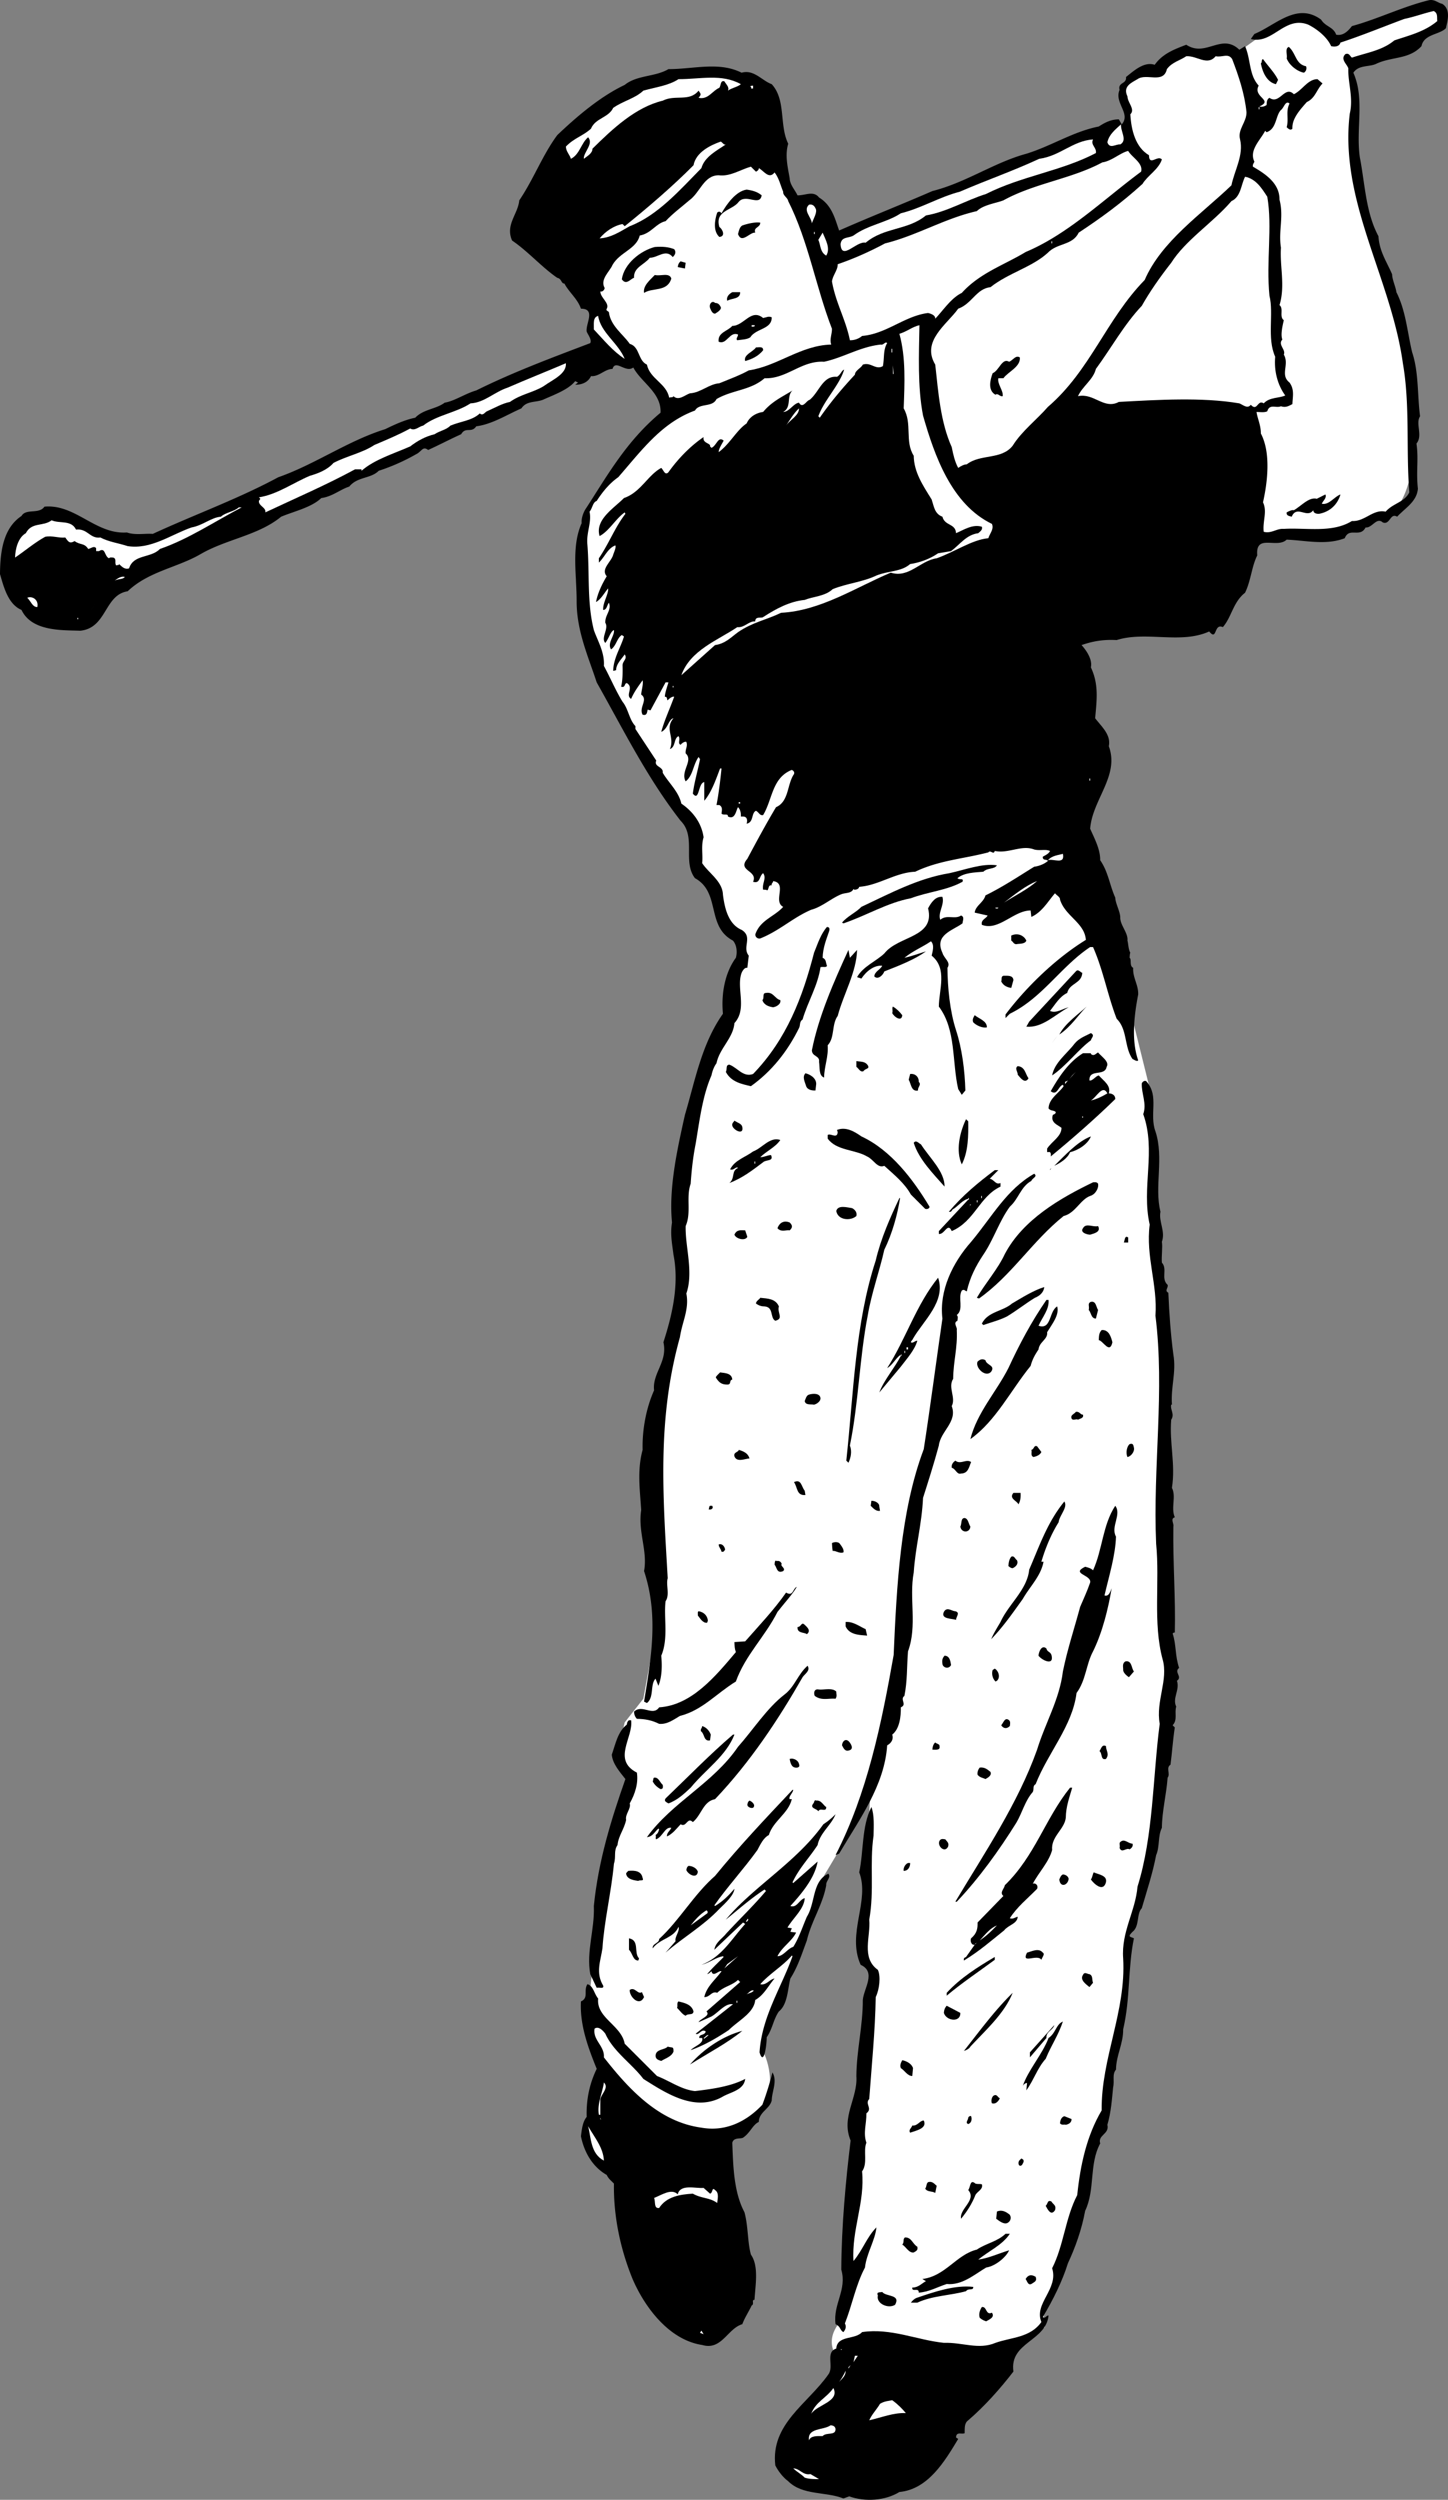 <svg xmlns="http://www.w3.org/2000/svg" width="201.894" height="348.524"><rect width="100%" height="100%" fill="#808080" stroke="none"/><path fill="#fff" d="m181.402 2.14-4 1.698-5 3.598.297 67.703 10-.703s10.028-1.29 12-3.598c2.028-2.359 2.403-7.402 2.403-7.402s-.043-14.957-2.7-21c-2.675-5.957-5.675-16.29-5.703-21.297.028-4.992-.297-12.3-.297-12.3l12.7-5.7s.293-3.66-2.403-2.703c-2.64 1.043-12.297 5-12.297 5l-3-3-2-.297M128.7 43.436 93.401 57.139l-11 13s-3.675 6.672-1.3 15.297c2.293 8.71 10.3 22 10.3 22l5.297 8 .403 5.402 2.597 3 .703 4.301 3 3.7 46.7-10-21.403-78.403"/><path fill="#fff" d="m151.102 118.14-48 11.698.3 4-1.703 3.598.403 4.402s-5.043 7.641-6.403 17c-1.304 9.309-.597 17.598-.597 17.598l-1.403 12.402s-3.972 8.973-3.297 16.301c.657 7.34 1.7 18.7 1.7 18.7l-2.403 13-2.597 3.3-1 4.297 2 4s-3.043 7.71-4 14.402c-1.043 6.641-2 16.301-2 16.301s-.707 6.34 3 11c3.625 4.672 14 9 14 9s6.957-2.66 8-6.703c.957-3.957-1-7-1-7l8.597-23.598 3.403-5.699 3.3-7-1.3 22.7 1.3 3.3-3.3 42.297-.7 6s-3.007 2.71-.3 5.703c2.625 3.008 25.597-2.703 25.597-2.703l3-2s-.972-1.957 1.703-7.598c2.657-5.691 5-18.402 5-18.402l2-5.297 2-12.703 1-11.297s4.657-13.66 5.297-27c.696-13.328-.297-35.703-.297-35.703l-.703-26.297-.597-8.703-.403-12.297-.297-7-3.3-13.3-6-20.7"/><path d="M117.602 348.338c-2.477-.992-5.676-.394-7.7-2.402-.777-.59-1.375-1.39-1.8-2.2-.676-5.792 4.523-8.59 7.398-12.698.824-1.094-.473-3.094 1.102-3.602.125-1.89 2.625-1.191 3.597-2.297 4.028-.594 7.625 1.106 11.403 1.5 2.625-.094 4.824 1.008 7.199 0 2.226-.793 4.824-.695 6.398-2.902-1.074-2.59 2.426-4.59 1.5-7.5 1.625-3.192 1.828-6.992 3.5-10.2.426-4.19 1.328-8.292 3.403-11.8-.075-7.293 3.425-13.793 3-21.2-.278-3.69 1.722-6.593 2-10 2.222-7.093 2.125-15.292 3.097-22.699-.574-3.191 1.227-6.093.403-9-1.375-5.093-.375-10.793-.903-16.101-.472-10.793 1.227-21.293-.097-31.801.324-4.29-1.375-8.29-.801-12.7-1.176-5.19.926-10.292-.899-15.398.524-1.492-.277-2.894-.203-4.3.125-.293.528-.493.703-.2 1.723 2.008.325 4.508 1.2 6.899 1.222 3.707-.176 7.707.699 11.199-.274 1.41.726 2.71.199 4.203.125.707-.074 2.008 0 2.899.824.906-.176 2.207.8 3.101.126.406-.476.805.102 1.098.125 2.91.325 5.808.7 8.601.425 2.508-.375 4.508-.2 7h-.101c-.176.707.523 1.309 0 2.098-.274 3.21.625 6.21.101 9.5.625 1.21-.175 2.809.399 4.102-.676.207-.074.906-.2 1.3-.074 5.008.325 10.106.2 14.801-.074-.094-.176.008-.301.098.527 1.61.324 3.11.902 4.8-.777.61.524 1.208-.3 1.801.425 1.309-.676 2.407-.102 3.598-.273.91.227 1.809-.5 2.602l.3.3c-.273 1.809-.374 3.508-.6 5.2-.673.406.027 1.308-.4 1.8-.175 2.407-.773 4.606-.8 7-.574 1.106-.273 2.606-.8 3.801-.473 2.508-1.274 4.906-2 7.399-.774.808-.274 2.507-1.298 3.3-.175.207-.578.508-.3.7l.5.199c-.875 4.308-.477 8.308-1.5 12.699.023 2.008-.977 3.61-1 5.602-.575.707-.176 1.507-.403 2.5-.172 1.707-.273 3.406-.797 5.199.325 1.308-1.375 1.41-1 2.601-1.578 2.907-.675 6.407-2.101 9.399-.477 2.61-1.375 5.11-2.399 7.3-.777 2.508-2.078 5.11-3.5 7.5.325.31.524-.292.797-.199-.375 3.606-5.472 3.707-4.898 7.801-1.774 2.305-3.977 4.805-6.301 6.797-.574.41-.473 1.11-.5 1.8-.375.208-1.176-.292-1.2.602l.302.2c-1.875 3.109-4.176 7.007-8.2 7.398-1.976 1.211-4.777 1.41-7 .602l-.8.3"/><path fill="#fff" d="M110.602 344.14c.925.007 1.324 1.007 2.398.796l1.2.703c-.473.008-1.376.008-2-.203-.473-.492-1.075-.79-1.598-1.297m2.198-3.902c-.273-1.793 2.024-1.39 3-2.098.325.008.626.106.7.5.027 1.008-1.273.406-1.8 1-.673.008-1.673-.094-1.9.598m9.9-5.097c.624-.395 1.226-.395 1.702-.5.723.507 1.422 1.206 1.899 1.796-1.676-.09-3.375.61-5.102 1 .328-.79 1.028-1.492 1.5-2.297m-9.597 1.399c.625-1.692 2.125-2.192 3.097-3.602.926 1.91-2.273 2.309-3.097 3.602m4.8-6c.024.808-.578 1.109-1.101 1.8.426-.492.824-1.191 1.101-1.8m.7-.801-.301.5v-.2zm1-1.301-.602.902.2-.902Zm-2.2-.898-.101.101-.102-.101zm0 0"/><path d="M88.2 317.737c-1.673-4.09-2.673-8.692-2.598-13.301-.375-.39-.778-.691-1-1.2-2.075-1.19-3.176-3.292-3.602-5.398.125-.992.227-1.992.8-2.699-.073-2.492.427-4.695 1.4-6.703-1.173-2.89-2.376-6.09-2.2-9.398 1.125-.493.324-1.493.902-2.399.825.207.922 1.305 1.5 2-.277 2.707 3.223 3.707 3.7 6.297l4.5 4.5c1.824.71 3.425 1.91 5.3 2.102 2.524-.293 5.125-.692 7-1.7-.175 1.508-1.875 1.809-3 2.399-3.875 2.308-7.875-.293-11.203-2.399-1.574-2.093-4.172-3.793-5.297-6.3-.375-.493-.976-1.094-1.5-.7-.277 1.606 1.422 2.407 1.297 4 3.528 4.508 7.727 9.008 13.602 9.801 3.426.606 6.324-.894 8.5-3.203a41.959 41.959 0 0 0 1.398-4.5c.727 1.21-.074 2.61-.097 3.902-.278 1.207-1.778 1.606-1.801 3-.875.407-1.176 1.508-2.2 2.2-.374.207-1.277-.094-1.5.699.126 3.41.223 6.91 1.7 9.699.523 1.91.426 4.21.898 5.902 1.125 1.606.625 4.207.5 6.301-.472.008.027.606-.398.797-.375.809-.977 1.71-1.301 2.602-2.074.609-2.875 3.707-5.598 2.898-4.578-.691-7.976-5.191-9.703-9.2"/><path fill="#fff" d="m97.8 324.936.302.5-.5-.2zm0 0"/><path d="M116.5 324.038c-.375-2.793 1.625-4.793.8-7.602.024-5.992.626-12.492 1.302-18-1.375-3.29 1.023-5.89.8-9 .024-3.492.922-7.09.899-10.598.125-1.593 1.926-3.894-.301-4.902-1.973-4.39 1.324-8.89-.2-12.898.626-2.891.325-6.391 1.7-9.102.426 1.11.324 2.71.3 4-.573 3.91.126 7.61-.6 11.703.226 2.305-1.173 5.305 1.202 7 .422.906.223 2.707-.3 3.797-.075 4.71-.575 9.61-.903 14.203-.672.707.528 1.305-.398 2 .023 1.508-.477 2.707 0 4.098-.477 1.207.226 2.808-.602 4 .426 4.308-1.472 8.11-1.199 12.5 1.324-1.59 1.824-3.293 3.2-4.7-.173 1.81-1.376 3.61-1.598 5.602-1.278 2.406-1.778 5.207-2.801 7.797.226.41.125.809-.2 1.203-.476-.195-.374-.793-1.101-1.101"/><path fill="#fff" d="m96 324.538-.398-.102.398.102"/><path d="M136.602 323.14c-.176-.493.023-1.095.3-1.5.723-.095.524 1.206 1.399.796.426.61-.274.91-.801 1.203-.273-.094-.574-.195-.898-.5m-14.2-3.101c-.277-.594.422-.391.598-.5.527.707 2.625.308 1.8 1.8-.976.606-2.675-.191-2.398-1.3m4.598 1c.227-.293.527-.594.902-.7 2.325-.793 5.223-1.793 7.797-1.5.028.606-.672.106-1 .598-2.172.61-4.672.61-6.797 1.602H127m.2-2.102c.827.008 1.327-.59 1.902-.898l-.5-.301c3.222-.39 4.722-3.39 7.597-4.098 1.328-.894 2.828-1.094 4-2.203h.602c-1.074 1.61-2.977 2.41-4.399 3.602 1.422-.192 2.922-.891 4.297-1.301-.375.91-1.875 2.207-3.199 2.402-1.676 1.008-3.375 2.508-5.5 2.297-1.273.41-2.473 1.11-3.898 1.203.023-.793-.977.008-.903-.703M143 317.737c.426-.692.926-.59 1.402-.301.223.61-.175.71-.601 1-.477.21-.574-.39-.801-.7m-17.2-4.8c.325-.29.024-.79.4-1 .925.008 1.027.91 1.702 1.3.125.509-.175.61-.5.802-.675.109-1.078-.793-1.601-1.102m13.101-3.598.098-1c.625-.293 1.227.008 1.602.301.425.207.425.906 0 1.2-.477.406-1.176-.094-1.7-.5M135 305.338c.324-.394.227-1.593 1-.902.324.11.625.008.902.102.223.707-.675 1.007-.902 1.5-.473 1.207-1.176 2.308-2 3.3-.273-1.394 2.227-2.593 1-4m10.8 2.2c.325-.293.227-.891.802-.602.222.41.722.508.5 1.203-.575.906-1.075-.195-1.301-.601"/><path fill="#fff" d="M91.2 306.436c1.027-.39 2.425-1.39 3.3-.5.324-1.492 2.527-.79 3.602-.898l.898.8c.426-.093.227-.992.7-.5.624.407.327 1.309.3 1.801-1.074-.793-2.176-.594-3.398-1.3-1.778.105-3.676.406-4.7 2-.777.105-.476-.895-.703-1.403"/><path d="M129 305.14c.227-.294.125-.696.402-.903.625-.192.922.308 1.2.5l-.2 1c-.476-.293-1.078-.09-1.402-.598m13.2-3.999.202-.204c.524.21.325.508.098.902-.473.407-.676-.394-.3-.699"/><path fill="#fff" d="M82 296.436c.926 1.61 2.125 3.008 2.2 4.8-1.876-.991-1.774-3.19-2.2-4.8"/><path d="M126.902 297.338c-.277-.394.223-.691.297-1 .727.106 1.028-.691 1.602-.699.523 1.106-1.074 1.406-1.899 1.7m20.898-1.301c.024-.493.227-.891.602-1l1 .398c.024.41-.277.71-.8.8-.176-.09-.575.11-.801-.198M135 295.237c.027-.09.227-.293.402-.2.125.31.125.907-.402 1.102-.473-.195.027-.594 0-.902"/><path fill="#fff" d="m83.7 295.237.1.3-.1-.101zm-.2-.399c-.273-1.593.527-3.093.7-4.5.726.707-.274 1.508-.5 2.301v2.2h-.2"/><path d="M138.3 293.237c-.175-.39.024-.992.302-1.098.425-.195.523.305.8.399-.078.207-.476.906-1.101.699m4.899-2.801c-.075-.09-.473.11-.598.402.722-2.191 2.722-4.394 3.597-6.699 1.028-.695 1.028-1.894 2-2.3-.672 2.007-1.574 3.206-2.398 5.199-1.176 1.308-1.676 3.007-2.7 4.398l.098-1m-17.597-2.098c-.176-.394.023-.793.199-1.101.625.11 1.324.508 1.5 1.101l-.102 1.098c-.672.008-1.074-.79-1.597-1.098m-29.402-.5c1.925-2.191 4.624-3.992 7.3-4.699-2.074 1.707-4.773 3.106-7.3 4.7m-4.798-1.199c.024-.993 1.223-.794 1.7-1.302.625.207.824-.093.8.7-.277.707-1.078.906-1.703 1.3-.273-.093-.773-.191-.797-.699"/><path d="M105.902 286.14c.325-4.993 3.024-8.993 4.598-13.403l-.098-.098c-1.175 1.406-3.078 2.508-4.402 4 .824.207 1.324-.695 2-.8-.875 1.007-1.473 2.308-2.7 3-.175 1.808-2.273 2.808-3.698 4.199-1.676 1.109-3.375 2.109-5.301 2.8.523-.593 1.824-.894 1.601-1.699H97.5c-.074-.594.727-.293.902-.902-.578-.492-.976.61-1.402.3l5.2-4.101c-1.075-.191-1.973 1.11-3 1.703l-1.798.797c.223-.492 1.723-.89 1.098-1.5l4.7-4.098-.298-.3c-.875.808-1.976.906-2.902 1.8-.773-.293-.973.606-1.8.598.327-1.492 1.527-2.39 2.402-3.598-.375-.191-1.176.907-1.403 0-.172.106-.273.309-.597.399.722-.89 1.523-1.59 2.3-2.399l-.101-.101c-1.074.207-1.875.91-3 1.199 2.824-1.09 4.125-3.492 6.101-5.7l-.3-.198-4 3.8c.125-.992 1.125-1.593 1.597-2.199 1.926-2.094 3.828-3.894 5.602-6l-.2-.203c-1.874 1.21-3.675 2.809-5.402 4.203 3.828-4.594 9.828-7.992 13.602-13.3a9.448 9.448 0 0 0 1.699-1.403c-.574 1.508-2.176 2.61-2.5 4.3-1.176 1.81-2.574 3.208-3.5 5.2l.102.102 3.398-3c-.375 2.207-2.074 4.308-3.8 6.199.925.308 1.226-.89 2-1.098-.075 1.508-1.575 2.707-2.4 4.098l.602.101-.203.5.801.098c-.574 1.21-1.973 2.008-2.598 3.3.825.009 1.422-1.09 2.2-1.3.824-1.29 1.324-2.89 1.898-4.2 1.227-1.991.727-4.991 3-6 .426.509-.375 1.009-.3 1.602-.473 2.707-2.075 5.008-2.7 7.7-.676 1.808-1.273 3.707-2.3 5.3-.376 1.508-.376 3.606-1.598 4.598-.778 1.11-.875 2.41-1.7 3.602.024.808-.375 4.207-1 2.101M147 282.338c-.176.707-1.176.907-1.098 1.801l-2.3 2.7v-.7l3.398-3.8m-12.598 3.597c2.125-2.691 4.325-5.691 6.797-8.098-1.172 2.907-3.773 5.207-5.898 7.5-.176.309-.574.508-.899.598"/><path fill="#fff" d="M98.102 284.14c.222-.095.425-.493.699-.403l-.602.5-.097-.098"/><path d="M131.602 280.64c.023-.395.125-.696.398-1l1.902 1c.024 1.405-1.976 1.105-2.3 0m-37.2-.704c.125-.29-.078-.691.2-.898.824.207 1.824.406 2.097 1.398-.074.61-.773.21-1.097.602-.477-.192-.778-.692-1.2-1.102m-6.602-2.5c.727-.492 1.126.71 1.7.3l.3.7c-.675 1.41-2.073-.09-2-1"/><path fill="#fff" d="M102.8 278.936h-.1v.3h.1v-.3"/><path d="M132 277.838c1.926-2.093 4.324-3.593 6.7-5v.399c-2.173 1.61-4.575 3.207-6.7 5v-.399"/><path fill="#fff" d="M104.102 278.038c.324-.192.625-.692 1-.5-.278.308-.575.308-1 .5"/><path d="M82.3 275.237c-.573-3.192.626-6.192.5-9.5.626-6.293 2.427-12.09 4.4-17.7-.774-.992-1.774-2.093-1.9-3.398.524-1.492.825-3.195 2.102-4.203.024-.29.125-.492.297-.598H88c.324 2.407-2.676 5.508.8 7.301.227 1.508-.273 3.008-1 4.297.227.71-.675 1.508-.5 2.3-.273 1.31-1.073 2.208-1.198 3.5-.575.81-.176 1.61-.5 2.602-.375 4.008-1.375 8.106-1.602 11.801-.273 1.805-.973 3.406.102 5.2.125.507-.477.206-.903.3l-.898-1.902m68.699.101c.227-.492.625-.093.902-.101.524.207.325.808.5 1.199l-.5.602c-.476-.391-1.375-.993-.902-1.7"/><path fill="#fff" d="M102.902 272.737 101 274.436l.402-.598zm0 0"/><path d="M134.402 273.338c-.078-.394.125-.394.297-.5l1.203-1.699c-.476.106-.675-.594-.5-.902.825-.692.922-1.39.899-2.2l3.601-3.699c-.578-.492.125-.992.2-1.5 4.222-4.093 5.625-9.293 9.097-13.601h.301c-.375 1.308-.875 2.61-.898 4.199-.176 1.61-2.075 2.61-1.903 4.5-.472 1.71-1.875 3.11-2.699 4.703.324-.195.824.207.602.7-1.375 1.406-2.778 2.507-3.801 4.097.426.21.824-.191 1.101-.2-.078 1.009-1.277 1.11-1.902 1.903-1.875 1.508-3.473 2.906-5.598 4.2M87.7 271.838v-1.601c1.527.308.624 2.008 1.402 2.8l-.102.301c-.773.008-.773-.992-1.3-1.5m55.5.399c.726-.192 1.624-.692 2.202 0 .325.207-.078.61-.203 1-.574-.89-2.875.707-2-1M94.2 270.64c-.173-.595.624-1.395.402-2-.676 1.605-2.575 1.605-3.602 3-.074-.696.926-.696.902-1.302 2.825-2.593 4.825-6.191 7.797-8.8 3.426-4.192 6.926-7.891 10.801-12h.102c-.075.507-.676.906-.5 1.3h.3c-.476 2.008-2.578 3.008-3.203 5-.773.407-1.172 1.309-1.597 2.098-1.875 2.61-4.176 5.11-6 7.703l.097.098c1.125-.692 1.828-1.39 2.703-2.399-.078.907-1.277 2.008-2.101 2.801-2.274 2.406-4.977 3.906-7.5 6.098l1.398-1.598"/><path fill="#fff" d="m136.2 270.838-.2.2h-.098zm2.8-2.402c-.676.71-1.375 1.41-2.398 2.102.824-.891 1.425-1.692 2.398-2.102m-40.5-2.098c.227.106.227.407 0 .5l-2.2 1.598c.626-.79 1.325-1.59 2.2-2.098m5.5 1.598c.027-.191.227-.29.2-.398.226-.094.124.406-.2.398"/><path d="M133.2 265.14c4.124-6.895 8.726-13.696 11.402-21.204 1.125-3.691 3.125-6.992 3.597-10.898.625-3.094 1.625-6.094 2.403-9 .425-.993 1.023-2.293 1.398-3.399.227-1.094-2.773-1.195-.7-2.203.427.11.825.21 1.102.5 1.325-2.89 1.325-6.29 3.098-9 .926 1.21-.676 2.91.102 4.3-.075 2.61-.977 5.509-1.602 8.2.625.21.824-.59 1-1-.473 2.809-1.273 6.11-2.598 8.8-.976 1.81-.976 4.009-2.3 5.802-.575 4.609-3.977 8.308-5.7 12.699-.476.308-.175.61-.402 1.101-1.074 1.207-1.473 2.907-2.3 4.301-2.376 3.805-5.173 7.707-8.298 11h-.203m18.903-3.101c.222-.293.222-.692.398-1 .625.308 1.926.406 1.7 1.398-.376 1.41-1.673.21-2.098-.398m-4.402 0c.124-.293.226-.594.5-.7.327.008.726.207.8.598-.074.91-1.176 1.309-1.3.102m-60.4-.801c.024-.192.227-.293.302-.399.925-.093 1.824.008 2 1 .222.508-.375.207-.602.399-.574-.09-1.574-.192-1.7-1m8.4-.5c.027-.293.124-.492.3-.598.527.008 1.125.305 1.3.797-.073 1.008-1.273.508-1.6-.2m30.3.102c-.074-.293.125-.894.602-1.101h.3c.024.508-.277 1.11-.902 1.101m-1.398-30.101c.425-9.59.925-19.992 4.199-28.7.926-5.992 1.726-12.19 2.601-18.199-.476-3.894 1.422-7.793 4-10.699 2.922-3.492 4.922-7.293 8.797-9.5.528.406-.273.606-.398 1-1.477.805-1.774 2.508-3 3.598-1.477 2.008-2.274 4.61-3.7 6.699-1.074 1.61-1.874 3.21-2.3 5.102-.176.008-.375-.391-.7-.102-.574 1.008.325 2.61-.699 3.402.223.207.125.508.098.801-.676.305.027.906-.098 1.297.125 2.508-.476 4.309-.5 6.8-.777 1.208.422 2.61-.203 3.802.828 2.207-1.574 3.507-1.797 5.5-.675 2.507-1.476 5.007-2.203 7.3-.172 3.707-1.074 6.907-1.297 10.399-.675 3.61.524 7.41-.8 11-.176 2.207-.075 4.11-.5 6.199-.676.508.425 1.21-.5 1.602.023 1.308-.176 3.007-1.2 3.8.223.707-.175 1.207-.703 1.5-.375 5.606-3.875 10.309-6.699 15.098l-.5.203c4.426-8.594 6.426-18.394 8.102-27.902m31.5 26.903c.125-.395-.176-.696.199-.903.523-.39 1.023.308 1.601.3.125.31-.078.61-.402.801-.473-.293-1.074.606-1.398-.199M131 256.64c.227-.395.625-.196.8-.204.325.41.524.508.4 1-.473 1.008-1.575-.09-1.2-.797m-39.598-.801c.325-.191.422-.492.5-.8l-.101-.102c-.574.508-.774 1.11-1.602 1.203 3.528-4.894 9.227-7.492 12.703-12.601 2.125-2.391 4.024-5.391 6.5-7.301 1.422-1.09 1.825-2.793 3.2-4 .425.707-.375 1.11-.7 1.601-3.375 5.907-7.277 11.809-12.203 17-1.672.309-1.875 2.207-3.097 3.2-.778-.793-.875.808-1.7.3-.578.606-1.078 1.309-1.902 1.7-.074-.493.426-.793.602-1.2-.875-.191-1.176 1.207-2.102 1.598-.176-.09.027-.39-.098-.598m22-4.402c.125-.09.125-.59.399-.398.726-.094 1.023.707 1.398.898.028.809-.875.008-1.097.602-.176-.391-1.278-.391-.7-1.102m-9.202.204c.027-.294.124-.493.3-.602.324.109.926.609.5 1-.273.109-.773-.094-.8-.399"/><path d="M92.8 250.737c3.024-2.89 6.126-6.09 9.4-8.899h.202c-1.175 3.008-3.976 4.809-6.101 7.399-.875.808-1.774 1.707-3.102 2.199-.273-.191-.672-.29-.398-.7M91 248.338c.125-.093.027-.394.2-.5.624-.093.827.707 1.202 1 .024.207.125.606-.3.598-.375-.191-.875-.59-1.102-1.098m45.3-.902c-.073-.39.126-.79.302-1 .722-.09 1.125.309 1.5.602.222.507-.375.808-.7 1-.375-.192-.777-.192-1.101-.602m-26.199-2.199c.523-.192 1.222.207 1.3.699.125.309.024.41-.203.5-.773.11-.972-.492-1.097-1.2m43.198-1.096c.227-.294.325-.993.9-.704.027.71.527 1.11 0 1.8-.774.208-.473-.792-.9-1.097m-35.898-.801c.024-.492.422-.992.899-.601.324.308.824 1.11.101 1.3-.578.208-.777-.292-1-.699m12.598.598c.027-.39.125-.79.402-1 .223.21.625.21.598.5.125.61-.473.508-1 .5m-32.2-2.5c-.273-.29.126-.492.102-.797.625.207 1.024.707 1.2 1.2l-.102.8c-.875.207-.773-.894-1.2-1.203m41.802-.898c.324-.391.523-1.192 1.097-.7.227.207.125.606.102.801-.375.406-.875.406-1.2-.101M88.8 239.64c-.273-.294-.374-.595-.398-1 1.125-1.095 2.625.706 3.5-.602 4.524-.293 7.825-4.293 10.7-7.7-.176-.492-.176-.793-.2-1.402l1.5-.098c1.922-2.191 4.024-4.394 5.7-6.8 1.023.609.925-.594 1.5-.801-.575 1.008-1.778 2.308-2.7 3.5-1.777 3.508-4.476 6.008-5.8 9.699-2.778 1.71-4.676 4.008-7.801 4.8-.875.509-1.774 1.208-2.899 1.102-.976-.492-1.976-.691-3.101-.699"/><path d="M89.8 237.237c1.024-6.192 2.024-12.09 0-18.2.524-2.792-.874-5.492-.398-8.5-.175-2.792-.578-5.593.2-8.398-.075-2.894.523-5.894 1.597-8.3-.273-2.395 1.926-3.993 1.301-6.7 1.227-3.793 2.227-8.094 1.402-12.203-.175-1.492-.476-2.79-.203-4.5-.472-4.79.727-10.191 1.801-15 1.426-4.79 2.324-9.89 5.3-14.098-.273-2.894.325-5.793 1.802-7.8.222-.793.125-1.793-.403-2.399-3.773-1.992-1.672-6.695-5.297-8.703-1.777-2.29.223-5.79-2-8-4.675-5.992-7.976-12.691-11.703-19.297-1.172-3.594-2.773-7.094-2.797-11.203.024-3.691-.777-7.691.7-11-.075-.79.324-1.691.699-2.2 3.023-4.69 5.625-9.292 10.3-13.198.126-2.793-2.675-4.192-3.8-6.301-1.074.808-2.477-1.192-2.899.199-1.078.008-1.875 1.11-3 1-.375.809-1.175 1.21-2.203 1.203l.403-.3-.403-.2c-.972 1.207-2.972 1.906-4.5 2.598-1.074.41-2.273.11-3 1.199-2.074.91-4.074 2.21-6.297 2.5-.675 1.008-1.476.008-2.101 1.102-1.574.707-2.875 1.406-4.602 2.199-.773-.59-.875.207-1.699.601a27.915 27.915 0 0 1-5.2 2.301c-1.073 1.106-2.976.805-4.1 2.2-1.274.406-2.376 1.406-3.9 1.597-1.374 1.309-3.675 1.809-5.6 2.602-3.173 2.609-7.575 3.109-11.2 5.199-3.273 1.91-7.273 2.41-10.2 5.199-3.273.508-2.874 5.11-6.6 5.5-2.575-.09-6.774.11-8.2-2.898-1.875-.793-2.473-3.192-3-5 .027-3.094.426-6.391 3-8.102.625-1.09 2.426-.191 3.2-1.297 4.327-.394 7.124 3.906 11.5 3.598 1.124.41 2.624.11 3.6.199 5.825-2.691 11.927-4.89 17.5-7.898 5.126-1.793 9.727-5.094 14.9-6.7 1.425-.691 2.726-1.293 4.202-1.601 1.125-1.192 2.922-1.192 4.098-2.098 1.324-.195 2.926-1.293 4.402-1.703 5.223-2.59 10.625-4.59 15.899-6.598.226-.492-.274-1.093-.5-1.601-.176-1.09 1.324-3.192-.801-3.2-.473-1.39-1.676-2.292-2.3-3.5-.473.008-.376-.69-1-.8-2.173-1.492-4.075-3.692-6.298-5.2-.976-2.19.825-3.69 1-5.601 2.024-2.992 3.223-6.29 5.297-9.098 2.828-2.691 6.028-5.394 9.403-7 1.722-1.394 4.222-1.093 6.097-2.199 3.528.008 7.028-1.094 10.203.5 1.723-.492 2.825 1.106 4.2 1.598 2.023 2.207 1.023 5.707 2.3 8.3-.476 1.61-.078 3.208.2 4.801.023.907.722 1.606 1.097 2.399 1.125.008 2.227-.692 3 .3 1.828 1.11 2.227 3.008 2.801 4.602 4.527-1.992 8.625-3.594 13-5.5 4.727-1.195 8.625-3.992 13.102-5.203 3.523-1.09 6.523-3.09 10.097-3.797.926-.594 1.727-.992 2.801-1l.402.7c1.325-1.493-1.078-2.993-.3-4.801-.278-1.094 1.023-.793.898-1.801 1.125-.89 2.527-2.192 4-1.7 1.125-1.593 2.824-2.19 4.402-2.8 2.723 1.808 4.922-1.692 7.399.699l.8-.5c.825 1.91.524 4.008 1.899 5.5-.875 1.61 2.125 2.008.102 2.902.324.106.722.008 1-.199.023-.394.023-.793.398-1 1.426 1.008 2.125-1.793 3.402-.5 1.223-.594 1.922-2.094 3.297-2.101l.703.601c-.875.906-.976 2.008-2.203 2.598-.972 1.11-2.074 2.308-2 3.699-.273.309-.574.008-.797-.2.325-1.19-.175-2.19.399-3.3-.574-.492-.774.61-1.2.902-.777.809-.574 2.606-2 3.098l-.199-.2c-.675 1.31-2.277 2.708-1.5 4.302-.078.207-.277.406-.203.699 1.727 1.008 3.727 2.308 3.703 4.601.625 2.407-.175 4.309.2 6.7-.176 2.609.625 5.308-.2 8 .625.507-.078 1.609.598 2.101-.176.805-.473 2.008-.2 2.7-.675.706.524 1.406.2 2.097.824 1.41-.574 2.809.8 3.902.727 1.008.427 2.008.4 3-.575.309-.973.508-1.598.301-.676.305-1.575-.394-1.903.7-.375.206-.972.105-1.5.097.125.91.625 1.91.602 3 1.426 2.71.926 6.809.3 9.602.626 1.308-.074 2.609.098 4.101 1.028.305 1.828-.492 2.801-.402 3.125-.192 6.727.61 9.5-1.098 1.824.106 2.926-1.695 4.7-1.3 1.027-1.192 2.624-1.294 3.3-2.7-.473-5.992.125-12.094-.898-18-1.676-11.992-8.875-22.594-7.403-34.8.528-2.192-.273-4.294-.199-6.301-.176-.594-1.176-1.293-.398-2 .523-.192.625.308.898.5 2.027-.692 4.227-.993 5.902-2.399 2.024-.695 4.223-1.195 6-2.703-.078-.492.125-1.09-.5-1.398-1.375.308-2.675.808-4.101 1.101-2.977 1.106-5.875 2.305-8.899 3.297-.175.61-.875.61-1.3.5-.575-1.29-1.977-2.39-3.2-3-3.277-1.29-4.976 2.809-8 2l.5-.7c2.922-1.19 5.922-4.491 9.297-2 .625 1.009 1.727 1.009 2.102 2.102 1.023.207 1.726-.593 2.199-1.199 3.625-.992 7.027-2.695 10.7-3.601.827-.192 1.327.406 1.902.5 1.222.808.722 2.406.5 3.398-.875.91-3.075.809-3.403 2.5-1.773 1.91-4.172 1.41-6.398 2.5-.977.41-2.375.11-3.102 1.203 1.625 3.707.328 7.707.903 11.797.722 3.71.824 7.71 2.597 11 .125 2.11 1.125 3.508 1.903 5.3.023.81.523 1.81.597 2.5 1.328 2.61 1.528 5.61 2.203 8.403.922 2.707.723 6.106 1.098 8.899-.676 1.007.426 2.707-.5 3.8.324 2.309-.074 3.809.2 6.301-.173 1.805-1.673 2.606-2.9 3.899-.976-.594-.976 1.207-2 .8-.874-.793-1.476.809-2.398.7-.777 1.507-2.277-.094-2.902 1.5-2.574 1.007-5.473.308-8.098.199-1.375 1.308-4.375-.89-4.101 2.199-.774 1.508-.875 3.508-1.7 5.203-1.675 1.305-1.874 3.406-3.101 4.797-1.273-.59-.773 2.008-1.898.602-3.977 1.808-8.778-.094-12.903 1.199-1.773-.09-3.172.11-4.898.699.824.91 1.523 2.11 1.3 3.102 1.126 2.406.825 4.507.598 7.101.926 1.207 2.227 2.305 1.903 3.899 1.523 4.109-2.278 7.406-2.602 11.5.625 1.406 1.426 2.906 1.402 4.398 1.125 1.61 1.325 3.508 2.098 5.203.027.805.625 1.805.7 2.7-.075 1.105 1.124 2.206 1 3.3.124.406.124 1.207.402 1.7-.075.105-.075.406-.102.699.324.207-.074 1.109.5 1.398-.074 1.41.727 2.309.7 3.703-.575 3.008-.973 6.406 0 9.2-.173.206-.575-.094-.798-.2-1.175-1.695-.675-4.094-2.203-5.601-1.273-3.293-1.875-6.793-3.297-10H152c-4.074 2.707-6.676 7.109-11.2 9.3l-.6.598v-.5c3.027-3.992 7.124-7.89 11.202-10.398-.175-2.391-2.875-3.293-3.601-5.602.023-.39-.477-.59-.7-.898-.976 1.109-1.777 2.609-3.3 3.3l-.102-.902c-2.375.008-4.472 2.91-6.797 2-.175-.691.625-.89.797-1.297l-1.797-.402c.125-.992 1.223-1.39 1.5-2.399 2.422-1.191 4.524-2.593 6.797-4 .727-.093 1.426-.394 1.903-.8-.075-.293-.778.008-.7-.602.325-.191.825-.39 1-.797-.675-.293-1.375.008-2.203-.203-1.773-.691-3.574.61-5.5.203-.172.606-.574-.195-.898.2-3.477.906-6.875 1.105-10.2 2.699-2.777.109-5.074 1.906-7.8 2.101-.074.305-.375.406-.7.399l-.101-.102c-.273.61-.973.508-1.598.703-1.375.508-2.777 1.805-4.3 2.2-2.575 1.105-4.375 2.906-7.102 4-.375.105-.875-.294-.598-.801.723-1.793 2.625-2.293 3.797-3.602-1.472-.79.625-3.29-1.398-3.598.023.207-.274.309-.2.598-.476-.09-.374.41-.601.703-.176-.094-.273-.094-.598-.101-.175-.891.524-1.594 0-2.301-.578.41-.375 1.508-1.402 1.199.727-1.59-2.273-1.492-.8-3.2 1.327-2.491 2.624-4.89 4-7.198 1.827-.793 1.527-3.192 2.5-4.602.124-.29-.075-.492-.298-.598-2.777 1.106-2.675 4.106-4 6.301-.476.106-.578-.394-1-.601-.675.308-.277 1.609-1.3 1.8.125-.394.125-.992-.5-1h-.301c.023-.492-.074-.992-.399-1.3-.277.406-.375 1.808-1.402 1.3.027-.492-.574-.093-.898-.402.023-.39.222-.89-.301-1.2h-.399c.325-1.69.524-3.39.7-5.097h-.2c-.578 1.508-1.175 3.305-2.203 4.5v-2.601c-.875.109-.672 2.808-1.597 1.601.222-1.695.722-3.293 1-4.8l-.2-.301c-.777 1.109-.777 2.609-1.8 3.398-.778-1.39 1.125-2.89 0-3.898-.075-.594.324-.993.097-1.602-.172-.09-.574.11-.797.402-.476-.191.024-.793-.3-1.199-.676.305-.375 1.508-1.2 1.797.723-1.691-.777-2.79.5-4.297-.675.106-.777 1.508-1.703 1.899.426-1.594 1.227-3.293 1.801-4.899-.176-.094-.676.207-.898.5-.176-.094.023-.492-.403-.5.028-.594.328-1.394.5-2h-.398l-2.102 3.899-.398-.102c-.074.309-.074.91-.7.703-.574-.992.825-2.094-.199-2.8.024-.594.325-1.395.2-2-.575.808-1.176 1.605-1.602 2.597-.875-.492.426-1.59-.598-2.2-.375.009-.175.708-.8.5.222-.89.222-1.991.199-3 .023-.59.726-.89.3-1.5-.476.708-1.175 1.31-1.199 2.2l-.402.102c.027-1.793 1.027-3.192 1.5-4.801l-.3-.2c-.673.407-.774 1.508-1.5 2-.575-.89.527-1.89.402-2.699-.477.207-.676 1.106-1.2 1.801-.675-.695.524-1.992 0-2.8-.078-1.094.922-1.794.5-2.801-.277.308-.277 1.007-.8 1-.075-.993.722-2.094.699-3-.477.507-.977 1.507-1.7 1.898.223-1.191.825-2.492 1.5-3.598-.874-.992.626-1.992.899-3 .125-.394.426-.992.3-1.3-1.073.406-1.476 1.609-2.3 2.398v-.598c1.426-2.093 2.227-4.293 3.7-6.199l-.098-.203c-1.278.91-2.176 2.61-3.5 3.3-.676-2.292 2.023-3.89 3.398-5.3 2.324-.79 3.324-3.191 5.2-4.2.327.31.527 1.11 1 .602 1.425-1.992 3.124-3.691 4.902-4.902-.176.91 1.023.809.898 1.3l.2.2c.726-.29.925-1.691 1.702-1-.277.508-.675 1.11-.703 1.602 1.528-1.094 2.528-3.094 3.903-4 .425-.993 1.425-1.493 2.3-1.602 1.223-1.492 2.825-2.191 4.098-3-.875.809-.074 2.309-1.3 3 .827.008 1.425-1.191 2.202-1.297.524.906 1.024-.293 1.5-.402 1.325-1.09 1.825-3.39 3.797-3.2.528-.292.625-.89 1-1-.672 2.208-2.773 4.208-3.597 6.5l.199.2c1.523-2.192 3.125-4.09 4.898-6 .028-.59.828-.89 1.102-1.399 1.125-.394 1.824.809 2.8.2.223-1.094.024-2.293.598-3.2-.273-.293-.472.309-.898.2-2.875.308-5.176 1.808-7.899 2.398-3.175-.191-5.175 2.41-8.3 2.3-1.977 1.708-4.477 1.61-6.7 2.903-.578 1.207-2.375.508-3 1.598-4.675 1.707-7.476 5.61-10.703 9.3-1.172.81-2.172 2.008-3 3.301-.574.207-.574 1.008-1 1.5.328 1.508-.472 2.907-.297 4.598.325 4.11-.078 8.008.899 11.902.523 1.508 1.523 3.106 1.398 5 .926 1.707 1.625 3.407 2.602 5 .824 1.008.926 2.508 1.8 3.399v.402l2.899 4.399c-.375.906 1.027.808.902 1.699.825 1.41 2.223 2.61 2.598 4.3 1.625 1.11 2.824 2.708 3.102 4.7-.375 1.207-.075 2.41-.2 3.601.922 1.407 2.825 2.508 2.899 4.399.226 1.808.726 4.11 2.601 4.902 1.625 1.008.024 2.406 1 3.598l-.203 1.699c-.375-.09-.672.41-.797.703-.777 2.106.825 5.008-1 7-.175 2.106-2.078 3.508-2.5 5.598-.375.508-.578 1.11-.703 1.699-1.273 2.91-1.672 6.41-2.199 9.5-.375 1.91-.574 3.71-.7 5.602-.675 1.906.126 4.007-.698 5.898-.075 2.91 1.125 6.41.097 9.402.426 2.207-.574 3.907-.898 6.098-3.176 11.41-2.375 21.91-1.7 33.602-.277.906.325 2.308-.3 3.199-.274 2.308.426 5.207-.602 7.601.125 1.309.125 2.907-.398 4.2l-.399-1c-.777.808-.175 2.609-1.203 3.398l-.398-.2m23.801-.8c-.176-.39-.075-.992.5-.898.722.109 1.925-.293 2.5.3.023.508.125.606-.102 1-.973-.093-1.973.309-2.898-.402m24.8-3.598.297-.199c.528.305.828 1.207.301 1.7l-.2.097a1.65 1.65 0 0 1-.398-1.598m18.2 0c.023-.394-.176-.894.3-1.199.922-.195.825.906 1.2 1.399l-.7.8c-.277-.191-.777-.593-.8-1m-25.2-.902c-.078-.492.024-.79.297-1.098.727.008.828.809.903 1.301-.278.606-1.176.406-1.2-.203m13.398-1.098c.024-.492.427-1.593 1.102-1 .125.508.524.407.7.899.425 1.61-1.375.707-1.801.101m-6.601-2.3c.327-.793.827-1.594 1.3-2.399 1.125-2.492 3.727-4.492 4-7.3 1.426-3.294 2.527-6.594 4.902-9.5.524.808-.675 1.906-.8 2.898-1.075 1.707-1.875 3.707-2.403 5.5h.301c-.375 2.008-1.875 3.41-2.898 5.199-1.375 1.91-2.676 3.809-4.403 5.602m-20.297-1.801v-.598c1.024-.094 1.922.606 2.797 1l.203.899c-1.078-.094-2.476-.094-3-1.301m-6.702.101c.527.008.527-.793 1-.3.327.308.925.808.3 1.3-.375-.293-1.375-.093-1.3-1"/><path d="M97.3 225.237c.024-.293-.073-.492.102-.598.723.106 1.223.606 1.297 1.297l-.097.3c-.575.11-.977-.59-1.301-1m34.301-.499c.425-.793 1.125-.09 1.597-.098.727.207.125.707.102 1.2-.574-.192-2.176-.094-1.7-1.102M108 218.14c.027-.294.027-.696.3-.5.427-.095.626.206.7.398-.273.308.625.609.2 1-.876.406-.876-.493-1.2-.899m32.602.199c.023-.492.125-.992.398-1.3.426-.192.527.308.8.5.227.507-.175.906-.6 1.101-.173.008-.376-.094-.598-.3m-24.5-2.102c-.075-.492-.075-.692-.102-1.098.324-.195.926-.195 1.102.098.222.308.625.808.5 1.199-.575.211-1.075-.289-1.5-.2m-15.902-.898c.425-.191.827.207.902.7-.075.109-.176.406-.5.3-.075-.394-.375-.593-.403-1m33.703-2.5c.223-.394.024-1.191.598-1.199.527.106.527.805.8 1.2-.073.906-1.273.906-1.398 0m-12.5-2.903.098-.7c.527.009 1.125.31 1.102.802l.097.601c-.574.106-.972-.394-1.297-.703m-22.602.5c.126-.191.024-.39.2-.5h.3c.227.309-.073.61-.5.5m42.5-2.296h1c.024.405.024 1.105-.3 1.597-.176-.492-1.375-.793-.7-1.598m-30.6-1.499c1.027-.493 1.027.605 1.5 1.198l.1.598c-1.273.11-1.073-1.09-1.6-1.797m22-1.999c-.075-.493.226-.794.5-1 .726.605 1.527-.294 2.202.198-.277.606-.375 1.606-1.402 1.598-.574.21-.773-.691-1.3-.797m-14.7-.999c1.027-9.493 1.227-19.095 4.102-27.903.722-3.09 2.023-5.992 3.3-8.7h.098c-.375 2.31-1.074 4.907-2.2 7.2-.675 3.008-1.773 6.008-2.3 9.101-1.176 6.008-1.273 12.207-2.5 18.2.324.808.125 1.707-.2 2.398l-.3-.297m-15.598-.601c-.175-.594.625-.594.598-.899.727.207 1.324.508 1.5 1.2-.574.007-1.773.605-2.098-.301m54.798.102c-.274-.595-.075-1.493.3-1.802.527-.191.527.207.602.5.125.508-.375 1.207-.903 1.301m-13.399-.999c.427-.095.325-.696.802-.5l.597.796c-.172.41-.672.61-1.097.703-.477-.195-.176-.695-.301-1m-8.501-1.499c.927-3.696 3.626-6.595 5.302-9.903 1.523-3.293 3.222-6.492 5.3-9.5h.297c.125 1.308-.875 2.41-1.398 3.601 1.824.606 1.426-1.992 2.601-2.699.325 1.207-.675 2.406-1.402 3.598.125 1.008-1.074 1.308-1.2 2.402-.476.707-.874 1.406-1.1 2.297-2.774 3.41-4.876 7.71-8.4 10.203m14.102-2.902c-.175-.492.422-.59.598-.899.527-.093.625.407 1 .399.125.508-.375.508-.7.699-.175-.191-.773.21-.898-.2m-37.202-2.398c.124-.293.226-.793.6-.902.626-.191 1.524-.191 1.602.5.024.41-.476.809-.902.902-.473-.093-1.176.106-1.3-.5m13.402-6.3-.102-.102c-.676.508-1.074 1.41-1.8 1.8 2.624-4.09 4.027-8.792 7.1-12.597 1.126 3.305-2.073 6.008-3.5 8.5-.073.207-.273.305-.3.5.324.207.625-.293.902-.203-.375 1.309-1.476 2.508-2.3 3.602l-3 3.601c.625-1.695 2.125-3.394 3-5.101m-25.802 3c.126-.293.427-.493.602-.7.723.106 1.625.106 1.7 1-.477.106-.075.707-.7.7-.777.008-1.175-.293-1.601-1m36.499-2.2c.427-.394.727-.394 1.102-.199.125.707 1.422.707.797 1.598-.773.91-2.273-.59-1.898-1.399"/><path fill="#fff" d="M125.7 188.838h-.098v.2h.097v-.2m.501-.5h-.098v.301h.097v-.3"/><path d="M153.2 186.838c.027-.593.027-.992.402-1.402 1.023-.09 1.324 1.008 1.5 1.703-.375 1.707-1.278-.195-1.903-.3"/><path fill="#fff" d="M126.602 187.838h-.2v.301h.2v-.3"/><path d="M136.902 184.538c.825-1.692 2.922-1.692 4.2-2.801 1.523-.89 2.925-1.793 4.5-2.301-.075.71-.575 1.21-1.301 1.5-1.176.71-2.574 1.809-3.899 2.602-.976.507-2.175.808-3.3 1.199l-.2-.2m-30.3-2.397c-.375.007-.778-.095-1.2-.403.024-.39.524-.59.598-.801 1.027.11 2.125.11 2.602 1.203-.278.906.722 1.707-.5 2-.778-.394-.176-1.894-1.5-2m45.198.501c.126-.595-.175-.794.2-1.102.824-.293.824.707 1.102 1.101l-.301 1.2c-.676.007-.676-.895-1-1.2m-15.601-1.703c1.226-2.09 2.925-3.992 3.902-6.098 2.523-4.793 7.722-7.793 12.3-10 .223.008.524-.093.7.2.125.609-.375 1.507-1.102 1.699-1.375.508-2.074 2.41-3.7 2.8-4.374 3.508-7.273 8.31-11.8 11.5l-.3-.101m20.5-7.699c.124-.293.124-1.09.6-.7v.7h-.6m-54.298-1.097c.325-.794 1.024-.595 1.5-.602l.297.898c-.273.61-1.574.309-1.797-.297m48.598-.902c.426-.793 1.426-.09 2.102-.301.425.809-.477 1.008-1.102 1.203-.375.008-1.473-.293-1-.902m-20.098.403 4.2-4.5c-.778.007-1.575 1.105-2.301 1.5-.074.105-.176.405-.5.296 1.926-2.29 4.125-4.09 6.398-5.797h.5l-1.199 1.2c.625.105.824.906 1.5.597v.5c-2.973 1.41-3.574 4.809-6.8 6.203-.575-1.293-.973.508-1.798.399v-.399m-22.5-.402c.325-.89 1.024-1.09 1.7-.801.425.41.425.71 0 1.102-.477-.094-1.176.308-1.7-.301m8.2-2.399c.222-.894 1.523-.492 2.199-.402.426.21.726.61.601 1.102-.777.707-2.578.609-2.8-.7m10.398-2.3c-.875-1.594-2.375-2.793-3.7-4-.976.406-1.476-.891-2.398-1.301-1.675-.992-4.277-.793-5.5-2.5v-.5c.422-.293 1.325.61 1.399-.399l-.102-.3c1.227-.493 2.426.207 3.403.898 4.125 1.91 7.222 6.008 9.5 9.8.023.208-.278.41-.602.302l-2-2"/><path fill="#fff" d="M135.2 167.936h.202l-.3.3c.125-.089.222-.19.097-.3m1.101-.598h-.1v.301h.1v-.3m-1.198-.301H135v.199h.102v-.2m1.8-.3h-.101v.3h.101v-.3"/><path d="M127.402 159.338c.325-.492.723.106 1 .2 1.223 1.906 3.325 3.808 3.297 5.898-1.574-1.79-3.574-3.79-4.297-6.098m-25.702 5.598c.827-.691.226-1.691 1.202-2.098-.277-.293-.578.407-1.101.2.625-1.293 2.125-1.692 3.199-2.5 1.324-.493 2.324-2.094 3.8-1.602-.675 1.008-1.874 1.508-2.8 2.402.527.008 1.027-.293 1.5-.3.426.906-.676.609-1.098 1-1.476 1.109-2.875 2.207-4.703 2.898m44.903-2.098-.2.301v-.101zm5.5-4.402c-.375 1.008-1.676 1.91-2.903 2.203-.375.906-1.375 1.508-2.199 1.899 1.527-1.493 3.227-3.391 5.102-4.102m-17.5-2.199.097-.2.301.301c.027 1.907.027 4.207-.898 6-.875-1.894-.278-4.394.5-6.101"/><path fill="#fff" d="M105.3 161.936h-.1v.3h.1v-.3"/><path d="M146.102 160.64c-.176.007-.075-.294-.102-.5.625-.993 2.027-1.696 2-2.903-.473-.39-1.574-.692-1.2-1.801.227-.09.427-.191.4-.398-.274-.293-.673-.094-1-.5.027-1.391 1.527-2.192 2.1-3.102l-.1-.2c-.673.208-.774 1.61-1.7.903 1.125-1.992 2.527-4.094 4.5-5.3h1.102v.097c.425.41.722-.09 1-.2.523.61 1.625 1.31 1.199 2-.274 1.411-2.477.208-2.399 1.903.422.106.825-.594 1.297-.703.727.809 1.727 1.41 1.403 2.5.523.008.925.309.898.8-2.773 2.708-5.973 5.509-9 8 .027-.089.125-.792-.398-.597m-44-3.703c-.075-.39.222-.492.3-.7.422.31 1.024.41 1.098.903.227 1.207-1.273.406-1.398-.203"/><path fill="#fff" d="M151 155.64h-.098v.198H151v-.199m1.102-2.203c.824-.492 1.625-2.29 2.3-1-.675.41-1.476.809-2.3 1"/><path d="M133.602 151.838c-.875-3.793-.278-8.293-2.7-11.5.024-2.394 1.223-5.293-1-7.101.125-.59.422-1.492-.101-2-1.176.808-2.477 1.308-3.7 2.3.926-.19 2.024-.593 3-.898-1.476 1.106-3.777 2.008-5.8 2.797-.176.508-.875 1.21-1.399.703.024-.695.922-.992 1.098-1.5-1.074-.094-2.176.707-2.898 1.797l-.602-.2c.824-1.491 2.625-2.19 3.8-3.3 1.927-2.492 7.126-2.191 6.102-6.297.422-.793 1.024-1.695 2-1.601.325 1.109-.675 2.207-.3 3.199.925-.793 2.023.008 2.898-.598.527.207.227.707.2 1.098-1.376 1.008-3.973 1.61-2.798 4.101.223.809 1.223 1.309.7 2.098.023 2.71.324 6.008 1.199 8.703.824 2.508 1.226 5.606 1.3 8.399l-.5.601-.5-.8m-6.901-1.301.202-.801c.723-.09 1.223.41 1.2 1.101.425.407-.176.707-.102 1.2-.973.207-.973-.993-1.3-1.5m-14.298.898c-.175-.59-.578-1.29-.101-1.797.523.106 1.523.606 1.5 1.5l-.102.899c-.273.008-1.074.008-1.297-.602m-11.202-2c.226-.29-.075-.992.5-1 1.124.41 1.925 1.809 3.3 1.3 4.727-4.89 6.926-10.792 8.5-16.898.527-1.293.926-2.593 1.8-3.601.325.008.427.207.302.601-.375 1.106-.875 2.309-.903 3.7.528.207.426.707.602 1.101-.074.305-.477.106-.899.2-.375 2.605-1.777 4.808-2.5 7.3-.476.305-.277.805-.5 1.2-1.578 3.206-3.777 6.007-6.703 8.097-1.273-.29-2.773-.59-3.5-2"/><path fill="#fff" d="m148.902 150.64-.402.5v-.302zm0 0"/><path d="M141.902 149.838c.024-.394-.476-.894 0-1.199 1.024.106 1.024 1.008 1.5 1.7-.476.808-1.078.007-1.5-.5"/><path fill="#fff" d="m150 149.436-.898 1 .398-.5zm0 0"/><path d="M114.2 148.038c.124-.891-.973-.692-1-1.602.925-4.691 3.027-9.492 5.1-14l.2 1.102 1-1.102c-.074 3.11-1.875 6.11-2.7 9.203-.874 1.207-.374 3.008-1.398 4.098.125 1.61-.476 2.91-.5 4.5-.777-.293-.578-1.39-.703-2.2m35.601-2.499c.626-.793 1.524-1.094 2.302-1.5.625.308.023.707 0 1-1.676 1.207-3.477 3.609-5.403 4.898.328-1.79 2.028-2.992 3.102-4.398m-30.399 3.199v-.801c.625.11 1.223.008 1.598.602.324.507-.375.406-.598.8-.476.207-.675-.394-1-.601m28-4.301-.8 1.102.5-.7zm4.098-4.098c-1.176 1.207-2.176 2.809-3.8 3.899.827-1.59 2.624-2.793 3.8-3.899m-15.8 2.2c-.173-.391.027-.692.202-1 .625.507 1.723.808 1.7 1.699-.575.11-1.375-.192-1.903-.7m7.801-.101 6.5-7c.324-.39.625.11.902.203-.078 1.508-1.777 1.406-2.101 2.797-1.074.508-1.676 1.61-2.399 2.5.825.41 1.723-.29 2.598-.5-1.875 1.008-3.676 2.91-5.898 2.703l.398-.703m-19.098-1.199c.125-.293-.078-.692.098-.899.527.309.926.707 1.3 1.2-.073 1.007-1.175.207-1.398-.301m-18.102-1.801c.325-.29-.073-.992.5-1 1.024-.191 1.227.809 2 1 .126.508-.476.91-1 1-.573-.09-1.273-.29-1.5-1m33.302-2.598c.125-.293-.075-.691.3-.8.625.008 1.325-.094 1.399.601l-.301 1.098c-.574-.09-1.074-.293-1.398-.899"/><path fill="#fff" d="m123.3 134.338.102-.199-.101.2"/><path d="M141 131.14v-.704c.824-.39 1.727-.09 2.102.703-.176.508-.977.406-1.403.5-.375.008-.472-.394-.699-.5m-23.598-2.499c.723-.895 1.922-1.395 2.7-2.204 4.023-1.89 7.925-3.992 12.3-4.7 2.223-.491 4.524-1.39 6.598-1.097-.375.606-1.273.305-1.898.899-1.176.109-2.676.109-3.602.898.227.309.926-.09.7.5-2.173 1.21-4.876 1.41-7.2 2.3-3.273.61-6.176 2.41-9.398 3.5l-.2-.097"/><path fill="#fff" d="M138.8 126.538h.4c-.075.207-.274.109-.4.101v-.101m1.2-.7c1.426-1.093 3.027-2.394 4.602-3-1.375 1.207-3.075 2.008-4.602 3m6.102-5.902c.625-.691 1.425-.691 2.097-.898.328 1.609-1.375.609-2.097.898m-42.902-7.898h-.2v-.2h.2v.2m48.8-3.5h-.098v.3H152v-.3M93.902 95.64h-.101v.198h.101v-.199m8.898-8.203c1.024.11 1.626-.89 2.5-.797.024-.793.825-.394 1.102-.601 1.825-1.192 3.723-2.192 5.797-2.399 1.227-.492 2.828-.492 3.903-1.5 1.925-.793 4.222-.992 6.097-1.902 1.727-.692 3.426-.492 4.703-1.598 1.325-.195 2.723-.695 3.899-1.5l1.8-.3c1.223-.895 2.126-2.294 3.801-2.5.325-.294.625-.493.5-.903-1.277-.39-2.476.41-3.601.902-.074-1.394-1.574-.992-1.899-2.3-1.078-.391-1.175-1.391-1.5-2.399-1.175-1.894-2.476-3.793-2.5-6.101-1.277-1.993-.175-4.493-1.402-6.602.125-3.39.324-7.09-.598-10.398 1.024-.293 1.825-.993 2.797-1.2-.074 4.008-.273 8.606.5 12.598 1.625 5.71 4.028 12.41 9.602 15.102.324.707-.274 1.308-.5 2-2.274.207-4.676 1.906-7.2 2.8-2.277.309-3.874 2.809-6.402 2-4.972 2.106-9.773 5.309-15.297 5.598-2.078 1.008-3.976 1.309-6 2.703-.976.707-1.777 1.606-3.203 1.797L95 94.139c1.227-3.492 5.125-4.894 7.8-6.703M10.902 86.14h-.101v.198h.101v-.199m1.798-1.101.702-1-.703 1m-8.899-1.7c.727-.293 1.626.309 1.4 1.301-.673.008-.876-.793-1.4-1.3m13.602-2.903c-.277.41-1.078.21-1.5.602.223-.192.922-.793 1.5-.602m-.8-1.796c.023.206-.278.105-.403.198-.273-.394.125-.894-.398-1.101-.176.008-.477-.09-.602.101-.672-.293-.472-1.593-1.398-1h-.399v-.402c-.277-.39-.675.008-1.101.102-.574-.891-1.074-.493-1.899-1.102-.675.41-.875.11-1.3-.5-.875.11-1.778-.29-2.801-.098-1.477.809-2.875 2.008-4.2 2.899.024-1.192.426-2.793 1.5-3.399.825-1.593 2.426-.894 3.598-1.8 1.125.507 2.727-.094 3.403 1.3 1.625-.191 1.925 1.309 3.398 1.098 1.125.61 2.625.809 3.8 1.203 3.227.508 6.024-1.594 8.9-2.601 1.624-.293 2.726-1.391 4.1-1.5.626-.594 1.825-.692 2.5-1.301h.4c-3.673 1.91-7.376 4.41-11.4 5.8-1.273 1.31-3.675.708-4.3 2.7-.574.207-.973-.192-1.398-.598"/><path d="M179.402 71.436c.325-.191.825-.39 1-.297 1.024-.594 2.125-1.894 3.2-1.601l1.199-.602c.226.508-.375.91-.5 1.3 1.023.208 1.726-.991 2.601-1.3-.375 1.309-1.375 2.41-3 2.703-.375.008-.777-.094-.8-.5-.875 1.207-2.278-.793-3 .899-.278-.094-.778-.094-.7-.602"/><path fill="#fff" d="m36.102 69.838.199-.3-.2-.2c2.524-.394 4.723-1.992 7.098-3 1.028-.293 2.426-.793 3.301-1.8 1.926-.993 4.027-1.391 5.7-2.5 1.624-.692 3.327-1.391 5-2.301.624.41 1.226-.293 1.8-.399 1.926-1.492 4.625-1.793 6.602-3.101 1.925-.09 3.324-1.59 5.199-2.2 2.726-1.19 5.523-2.292 8.101-3.398.125 1.508-1.875 2.305-3.101 3.2-1.477.906-3.176 1.105-4.7 2.199-1.074.207-2.074.808-3.199 1.3-.277.106-.578.707-1 .301-1.078 1.008-2.675 1.106-4.101 1.7-.574.605-1.477.706-2.2 1.199-1.277.308-2.374.906-3.402 1.699-2.273 1.008-4.972 1.808-6.797 3.402v-.203H49.5c-4.074 2.21-8.273 4.008-12.5 6 .125-.691-.973-.89-.898-1.598m96.598-7.5c-1.575-3.492-1.876-7.691-2.298-11.5-1.976-3.293 1.625-5.593 3.2-7.8 1.925-.692 2.523-2.793 4.5-3 2.523-1.993 5.824-2.793 8-4.801 1.324-1.39 3.425-.992 4.3-2.801 3.024-1.992 5.922-4.09 8.899-6.797.726-1.195 2.226-1.992 2.699-3.402-.574-.692-1.773 1.008-1.8-.598-1.876-1.094-2.473-3.492-2.598-5.703.722-.691-.375-1.59-.403-2.5-.672-1.39.528-1.89 1.403-2.398 1.222-.891 3.625.707 4.097-1.399.727-.992 1.828-1.195 2.703-1.8 1.524-.094 2.922 1.406 4.098 0 .926.206 1.727-.493 2.3.398.927 2.41 1.727 4.808 2 7.402.024 1.406-1.273 2.406-.898 3.797.524 2.21-.777 4.309-1.203 6.402-4.172 4.008-9.773 7.809-12.097 13.2-5.375 5.507-7.575 12.609-13.5 17.699-1.477 1.707-3.676 3.41-4.903 5.402-1.574 2.008-4.472 1.106-6.398 2.598-.375.008-.774.207-1.2.5-.476-.89-.675-1.793-.902-2.899m-21.297-5.402c.024 1.008-1.277 1.61-1.8 2.402.523-.793 1.125-1.793 1.8-2.402"/><path fill="#fff" d="M172.8 56.237c-5.273-.89-11.374-.492-16.8-.2-2.074 1.11-3.473-1.292-5.7-.8.626-1.39 2.126-2.293 2.5-3.801 2.126-2.89 3.927-6.191 6.4-8.797 1.124-1.992 2.527-3.992 4.1-6 2.024-3.195 5.825-5.594 8.4-8.601 1.327-.594 1.327-2.293 1.902-3.399 1.523.305 2.324 1.606 3.097 2.797.727 4.21-.172 9.008.301 13.8.625 2.509-.375 5.91.8 8.5-.175 2.009.325 3.91 1.4 5.403-.876.406-2.173.207-3 1.098-.876-.59-.876 1.207-1.798.199-.476.61-1.078.008-1.601-.2m-79.501-.8c-.374-1.992-2.675-2.59-3.1-4.598-1.274-.593-.973-2.492-2.4-2.902-.874-1.29-2.675-2.492-2.898-4.398-.078-.192-.476-.192-.3-.5.425-.793-.875-1.493-.903-2.399.328.106.625-.293.602-.5-.676-1.195.726-2.293 1.101-3.203 1.024-1.79 3.325-2.191 3.797-4.098 1.625-.293 2.227-1.691 3.602-2 1.023-1.093 2.125-1.894 3.3-2.902 1.524-1.09 2.024-3.492 4.098-3.5 1.625.21 3.028-.79 4.5-1.2l.703.7c.223-.09.422-.29.399-.5.726.41 1.426 1.61 2.199.602.625.808.824 1.808 1.2 2.699-.075.508.624.808.702 1.3 2.825 5.61 3.825 11.907 6.098 17.801.027.707-.375 1.508-.098 2.2-4.277.109-7.476 3.007-11.5 3.601-1.277.707-2.675 1.207-4.101 1.797-1.477.11-2.574 1.309-4.102 1.402-.672.207-1.574 1.106-2.297.399-.078.207-.277.11-.601.199"/><path d="M138.8 55.038c-1.073-.594-.773-1.993-.398-3 .922-.391 1.325-2.192 2.297-1.602.528-.191.926-.992 1.5-.598.125 1.309-1.672 2.008-2.297 2.899h-.703c-.172.808.727 1.707.602 2.5-.375.11-.676-.492-1-.2"/><path fill="#fff" d="m124.5 50.936.102 1.203h-.102Zm0 0"/><path d="M103.902 50.338c-.277-.894 1.125-1.293 1.5-1.902.422.008 1.024-.191 1 .402-.675.809-1.476 1.207-2.5 1.5"/><path fill="#fff" d="M82.8 45.936c.024-.79-.175-1.691.602-1.898.325 2.308 2.825 3.808 3.7 6-1.676-1.094-2.875-2.594-4.301-4.102m41.601 3.204h-.101v-.5h.101v.5"/><path d="M100.2 47.64c-.173-1.294 1.327-1.493 1.902-2.204 1.625.008 2.625-2.492 4.3-1.098.524-.093.723-.293 1.2-.101.023 1.707-2.176 1.508-3 2.8-.477.31-1.176.31-1.801.399-.274-.191.125-.492.101-.797-1.175-.492-1.578 1.508-2.703 1"/><path fill="#fff" d="M118.5 47.436c-.574-2.89-1.973-5.191-2.5-8.2.125-.89.824-1.59.8-2.398 2.325-.793 4.524-1.793 6.602-2.902 4.422-1.09 8.325-3.492 12.797-4.5.926-.89 2.625-1.09 3.703-1.5 4.325-2.39 9.524-2.992 13.797-5.297 1.328-.195 2.426-1.293 3.602-1.601.523.906 2.125 1.707 1.8 2.898-5.277 3.91-10.175 8.71-16.101 11.203-2.973 1.805-6.375 2.906-8.898 5.7-1.477.706-2.575 2.406-3.7 3.597.024-.492-.578-.691-1-.797-3.277.406-5.777 2.906-9.203 3.2a2.534 2.534 0 0 1-1.699.597m-13.7-2.098h.4c.124.207-.173.207-.4.2v-.2"/><path d="M99 42.936c-.176-.59.324-1.09.7-.7.425.009.624.208.8.602.125.309-.473.707-.8.899-.376.008-.575-.492-.7-.801m2.402-1c-.175-.59.325-.992.7-1.2h1.097c.028 1.009-1.172.81-1.797 1.2M89.8 40.838c-.175-.992.825-1.793 1.5-2.5.825.207 2.024-.394 2.302.5-.575 1.907-2.575 1.207-3.801 2M86.7 38.936c.327-2.191 2.624-3.992 4.6-4.5 1.126-.09 1.927.008 2.7.3.324.41.125.81-.2 1.102-.976-1.191-2.073.106-3.198.098-.778 1.008-2.278 1.309-2.2 2.8-.476.11-1.078 1.11-1.703.2m7.801-1.699c.027-.293.125-.59.402-.801l.7.203-.102.797-1-.2"/><path fill="#fff" d="m114.102 33.436.597-1c.426 1.008 1.125 2.21.5 3.203-.875-.492-.773-1.492-1.097-2.203m3.098.602c.124-1.094 1.124-.793 1.8-1.2 2.027-1.492 4.625-1.793 6.602-3.101 2.824-.692 5.425-2.293 8.199-3 3.926-1.692 7.426-2.89 11.101-4.598 2.922-.394 4.625-2.492 7.5-2.703-.375.809.524 1.11.399 1.902-4.774 2.508-10.375 3.207-15.301 5.7-2.875.906-5.473 2.507-8.398 3-2.575 2.109-5.778 1.609-8.403 3.8-1.273-.293-3.375 2.606-3.5.2m29.501-.398h-.098v.296h.097v-.297"/><path d="M102.902 32.64c.125-.493.223-.993.598-1.204.824-.29 1.824-.492 2.5-.398.027.707-.973.609-.7 1.398-.773-.09-1.874 1.61-2.398.203"/><path fill="#fff" d="M83.602 33.237c.824-.992 2.023-1.793 3.199-2l.3.3c3.223-2.593 6.723-5.593 9.598-8.5.328-1.792 2.328-2.792 3.801-3.3.324.207.426.508.7.402-1.173.805-2.973 1.707-3.4 3.297-2.874 2.91-6.073 6.61-10 8.102-1.273.707-2.573 1.609-4.198 1.699"/><path d="M100 29.64c.324-.294.527.007.602.097.722-1.293 2.023-3.09 3.5-3.301.824.11 1.523.309 2.097.8-.273 1.61-2.172-.292-3.199.903-.875 1.207-3.375 1.207-2.7 3.5.427.305.927 1.305 0 1.399-.874-.793-.675-2.293-.3-3.399"/><path fill="#fff" d="M113.602 32.338h-.102v.301h.102v-.3m-.802-3.801c.427-.094.727.109.9.5.327.507-.274 1.406-.5 2.101-.075-.894-1.274-1.793-.4-2.601M82 19.14c-.973.804-1.176 2.405-2.398 3-.176-.595-.676-.993-.7-1.704 1.125-1.191 2.422-1.492 3.5-2.5.625-1.492 2.422-1.492 3.098-2.898 1.426-.993 3.027-1.293 4.2-2.399 1.726-.492 3.527-.695 4.902-1.601 3.023.007 6.023-.793 8.699.699-.477.41-1.274.508-1.801.902.227-.492-.273-.894-.5-1.3-.574-.192-.473.605-.7.898-.976.41-1.573 1.707-2.898 1.402.125-.195.422-.394.2-.703l-.2-.297c-1.277 1.606-3.277.508-5 1.399-3.777.906-6.976 3.906-9.8 6.699.023.61-.676 1.008-1.2 1.402-.078-.894 1.422-2.094.598-3m72.402.699c.223-1.093 1.125-1.793 1.899-2.5-.074 1.008.926 2.207-.102 2.801-.574-.094-1.472.707-1.797-.3m21.2-4.903h-.102v.3h.102v-.3M104.7 12.338c.124-.093.027-.191-.098-.3.125-.094.324-.094.398-.102v.402h-.3"/><path d="M175.8 8.838c.227-.191.024-.492.302-.601.722 1.008 1.625 1.91 2.097 2.902l-.297.598c-1.277-.293-1.875-1.692-2.101-2.899m3.601-.698c.125-.493-.277-1.395.297-1.602 1.028.906.926 2.406 2.403 2.699a.739.739 0 0 1-.301.902c-.977-.195-2.074-1.094-2.399-2"/></svg>
